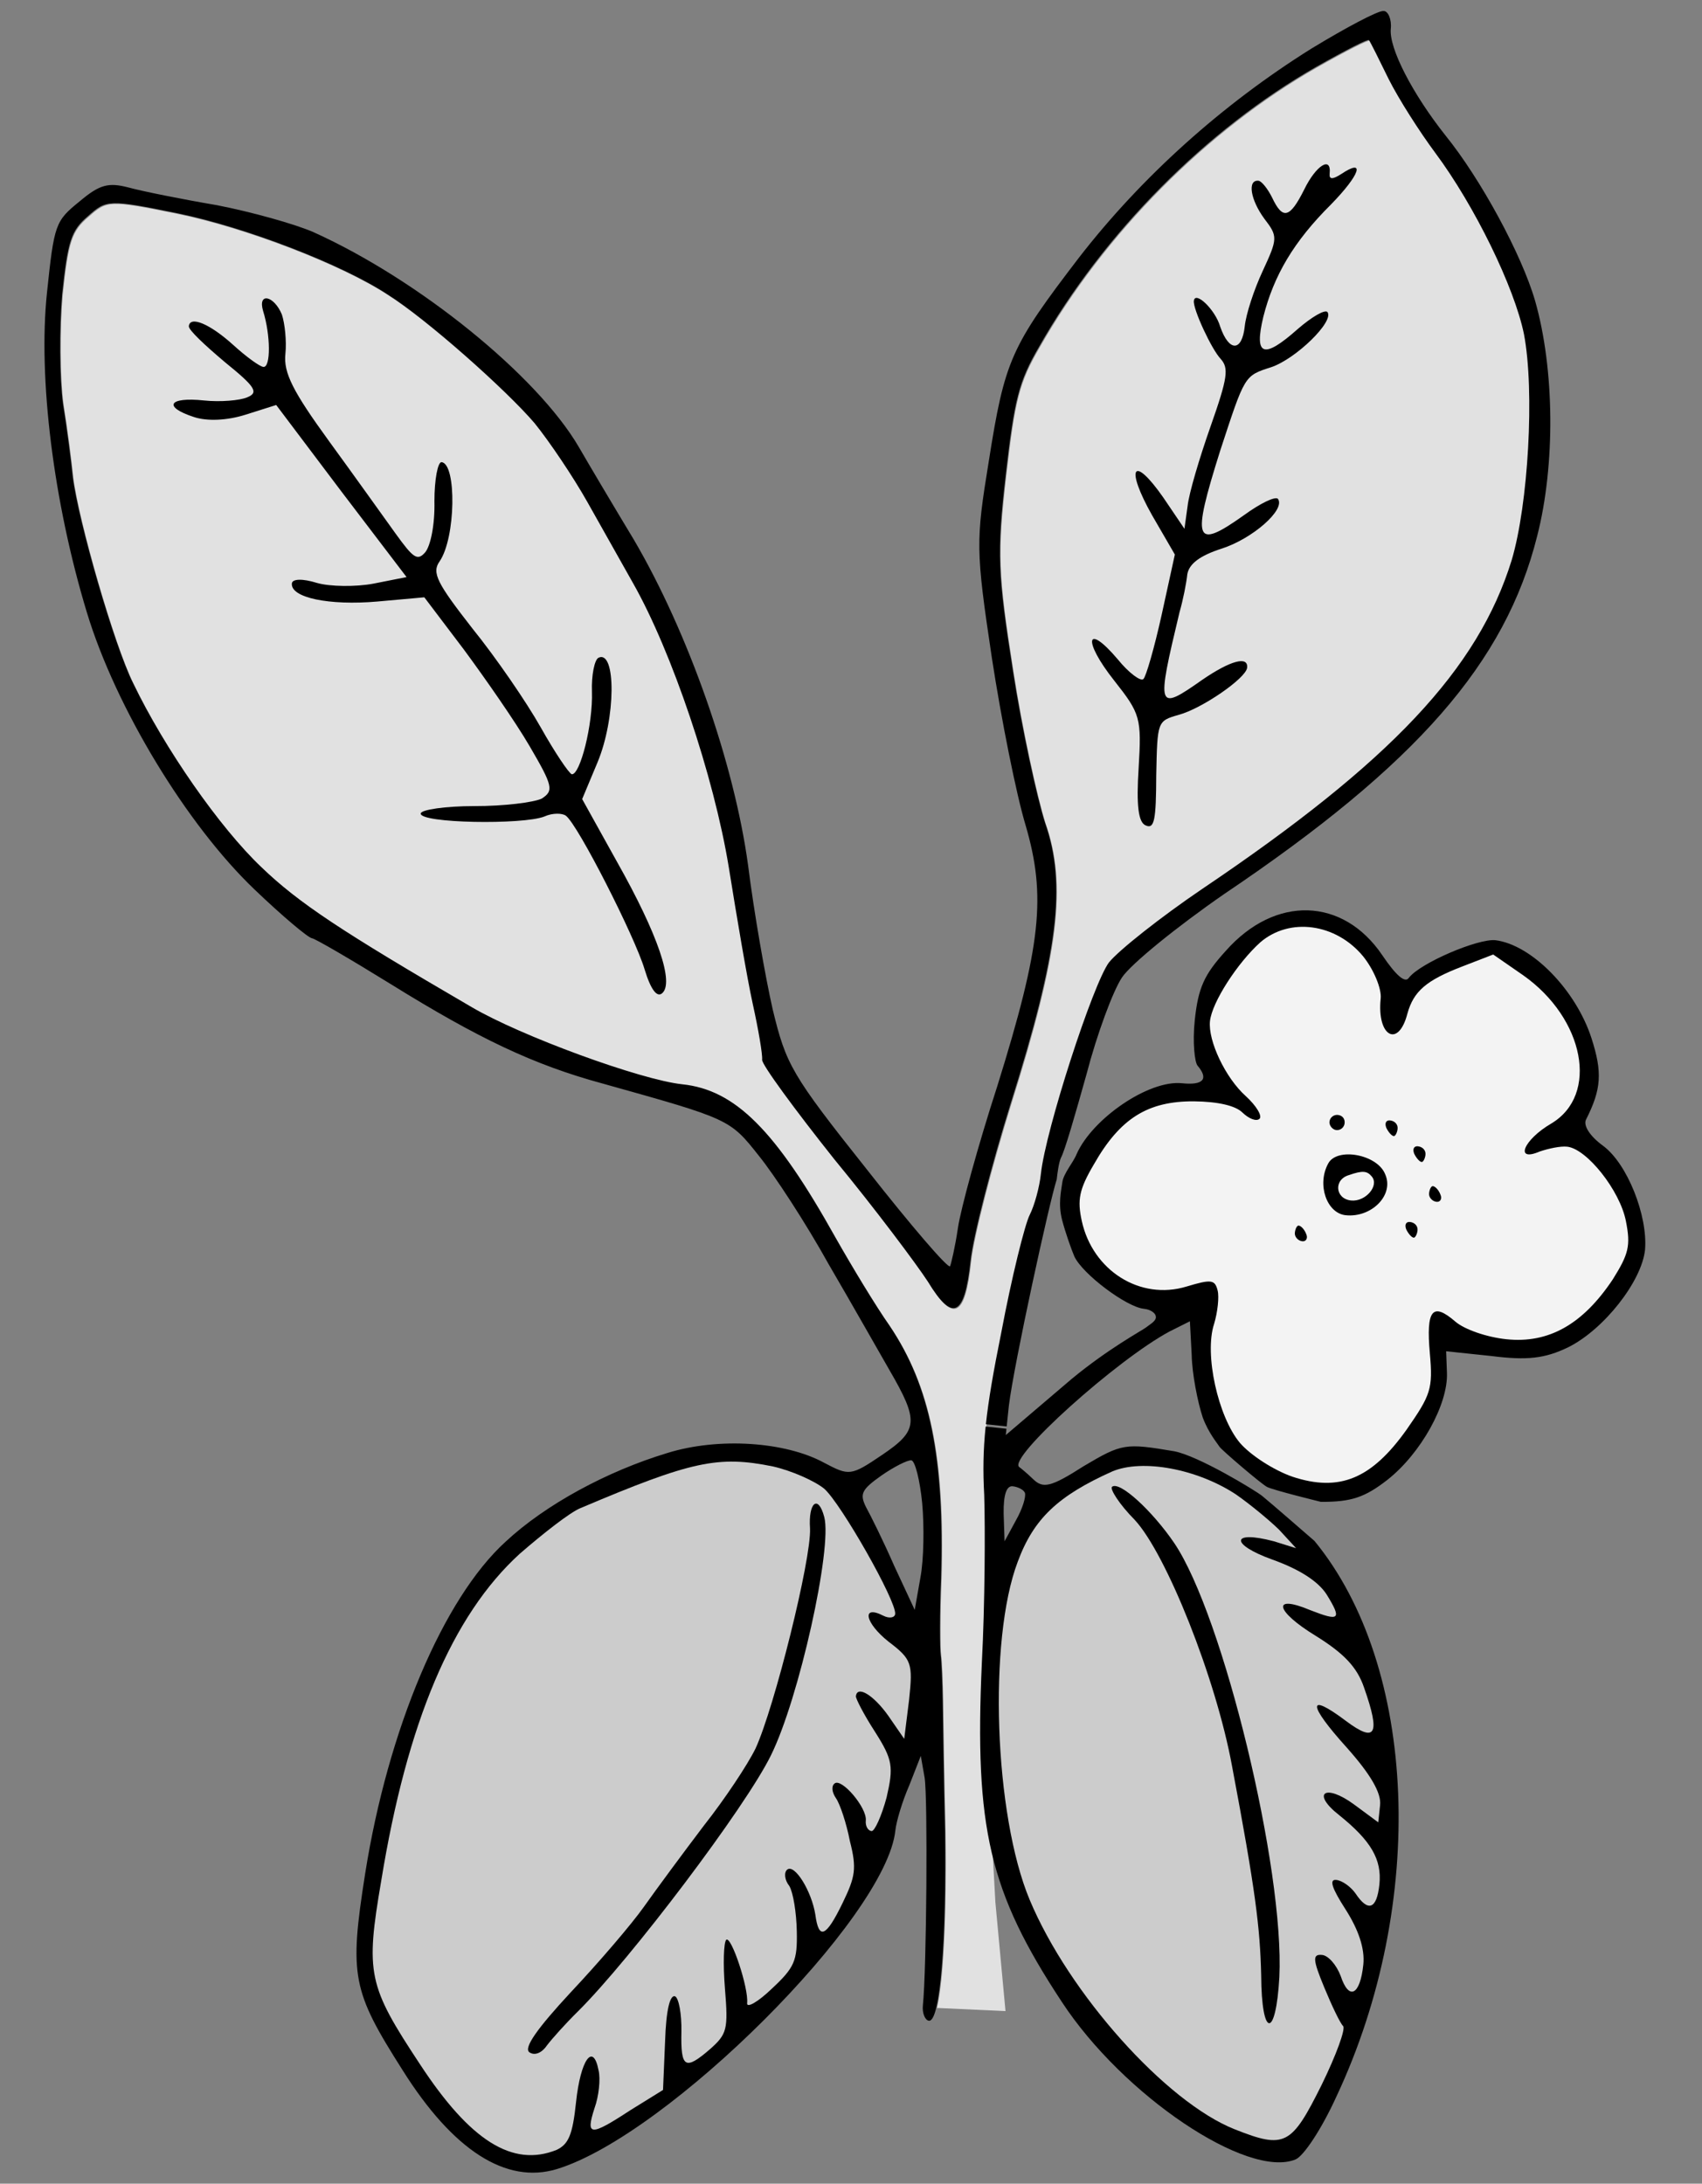 <?xml version="1.0" encoding="UTF-8" standalone="no"?>
<!DOCTYPE svg PUBLIC "-//W3C//DTD SVG 1.1//EN" "http://www.w3.org/Graphics/SVG/1.1/DTD/svg11.dtd">
<svg xmlns:xl="http://www.w3.org/1999/xlink" version="1.1" xmlns="http://www.w3.org/2000/svg" xmlns:dc="http://purl.org/dc/elements/1.1/" viewBox="63 85.5 238.5 306" width="238.5" height="306">
  <rect x="63" y="85.5" width="238.5" height="306" fill="#808080" stroke="none"/>
  <defs>
    <clipPath id="artboard_clip_path">
      <path d="M 63 85.5 L 301.5 85.5 L 301.5 344.423 L 268.477 391.5 L 63 391.5 Z"/>
    </clipPath>
  </defs>
  <g id="Plum_Sprig_Fructed" stroke-opacity="1" stroke="none" fill="none" fill-opacity="1" stroke-dasharray="none">
    <title>Plum Sprig Fructed</title>
    <g id="Plum_Sprig_Fructed_Art" clip-path="url(#artboard_clip_path)">
      <title>Art</title>
      <g id="Group_53">
        <g id="Graphic_70">
          <path d="M 194.304 366.873 L 203.9 367.315 L 202.484 352.088 L 202.12 345.494 C 200.413 338.389 200.145 330.326 200.671 318.622 C 201.105 310.412 201.148 299.801 201.002 295.068 C 200.633 288.382 201.157 283.398 203.388 272.374 C 204.849 264.593 206.701 257.175 207.376 255.852 C 208.051 254.529 208.754 251.922 208.943 250.12 C 209.59 243.969 216.251 223.439 218.494 220.458 C 219.85 218.778 225.699 214.139 231.587 210.147 C 258.012 192.338 270.205 179.359 274.919 164.093 C 277.24 156.296 278.159 140.416 276.639 132.429 C 275.293 125.855 269.738 114.441 264.194 106.997 C 262.034 104.089 259.086 99.49 257.668 96.661 C 256.344 93.948 255.105 91.459 254.915 91.225 C 254.831 91.002 251.544 92.693 247.554 94.954 C 232.156 103.736 217.769 118.2 208.691 134.187 C 205.811 139.138 205.237 141.544 204.016 152.138 C 202.751 163.156 202.885 165.958 205.003 179.476 C 206.277 187.758 208.382 197.308 209.51 200.857 C 212.565 209.542 211.338 219.17 204.739 240.135 C 201.989 248.96 199.445 258.878 199.088 262.272 C 198.264 270.12 196.572 270.907 193.1 265.181 C 191.531 262.764 185.703 254.968 179.997 248.042 C 174.409 241.022 169.815 234.749 169.882 234.113 C 169.96 233.37 169.362 229.876 168.563 226.254 C 167.764 222.632 166.312 214.009 165.211 207.138 C 163.122 194.374 157.236 176.921 151.81 167.344 C 150.274 164.61 147.382 159.481 145.395 155.948 C 143.407 152.415 140.069 147.454 137.981 144.875 C 134.067 140.283 122.892 130.316 117.36 126.839 C 110.941 122.626 97.544 117.466 87.994 115.497 C 78.232 113.506 78.009 113.59 75.408 115.89 C 73.053 117.894 72.579 119.345 71.787 126.874 C 71.392 131.658 71.421 138.523 71.901 142.112 C 72.488 145.712 73.069 150.383 73.282 152.443 C 74.036 158.527 79.062 175.996 81.72 181.315 C 86.119 190.462 93.851 201.568 99.702 207.115 C 104.96 212.171 110.978 216.127 129.164 226.723 C 136.03 230.769 152.859 236.934 158.691 237.547 C 166.115 238.327 171.742 243.958 180.133 258.993 C 182.394 262.983 185.772 268.592 187.731 271.372 C 193.387 279.793 195.448 289.767 194.948 306.763 C 194.743 311.78 194.771 316.608 194.894 317.479 C 195.017 318.35 195.14 321.258 195.18 323.942 C 195.219 326.627 195.327 334.787 195.512 342.205 C 195.669 353.743 195.214 363.037 194.304 366.873 Z" fill="#e1e1e1"/>
        </g>
        <g id="Graphic_69">
          <path d="M 192.22 296.085 L 192.22 296.085 C 192.522 299.333 192.456 304.044 191.976 306.567 L 191.179 311.094 L 188.292 304.893 C 186.824 301.522 184.965 297.789 184.334 296.65 C 183.452 294.842 183.731 294.228 186.51 292.268 C 188.246 291.057 190.171 290.08 190.701 290.135 C 191.231 290.191 191.907 292.943 192.22 296.085 Z M 206.626 294.704 L 206.626 294.704 C 206.782 295.257 206.286 296.92 205.365 298.539 L 203.769 301.481 L 203.64 297.607 C 203.601 294.922 204.053 293.683 204.901 293.772 C 205.643 293.85 206.458 294.258 206.626 294.704 Z M 201.117 285.403 C 200.769 288.792 200.734 291.671 200.916 294.962 C 201.062 299.695 201.019 310.305 200.585 318.516 C 199.545 341.673 201.611 350.575 211.783 366.012 C 220.375 379.139 237.802 390.834 244.522 388.11 C 245.638 387.691 248.183 383.884 250.275 379.279 C 262.985 352.201 261.646 319.036 247.199 301.435 C 247.199 301.435 240.764 295.833 239.836 295.099 C 238.908 294.365 230.922 289.491 227.505 288.857 C 220.657 287.708 220.221 287.77 214.847 290.958 C 210.248 293.906 209.154 294.112 207.792 292.79 C 206.916 291.947 206.028 291.21 205.827 291.082 C 204.136 289.832 219.527 276.01 226.911 272.068 L 229.741 270.65 L 229.992 275.394 C 230.043 277.973 230.808 281.913 231.54 284.135 C 232.377 286.367 233.576 287.727 233.896 288.242 C 234.176 288.692 239.683 293.394 240.523 293.851 C 241.363 294.307 248.096 295.954 248.096 295.954 C 252.383 295.975 254.275 295.316 257.428 292.86 C 262.105 289.17 265.938 282.282 265.759 277.867 L 265.647 274.853 L 272.01 275.522 C 276.983 276.152 279.478 275.878 282.754 274.292 C 287.732 271.813 293.05 265.081 293.518 260.627 C 293.914 255.844 291.033 248.571 287.65 246.071 C 285.758 244.693 284.842 243.203 285.249 242.388 C 287.414 238.112 287.553 235.768 286.018 230.996 C 283.834 224.226 277.638 217.892 272.559 217.251 C 270.12 216.995 262.038 220.434 260.425 222.516 C 259.912 223.32 258.634 222.221 256.685 219.335 C 251.209 211.254 241.703 210.899 234.767 218.747 C 231.737 222.074 230.9 223.916 230.42 228.476 C 230.097 231.552 230.403 234.372 230.823 234.845 C 232.399 236.703 231.605 237.607 228.636 237.295 C 223.97 236.805 216.072 242.253 213.869 247.216 C 213.395 248.419 212.038 249.903 211.863 251.171 C 211.688 252.439 211.261 254.219 211.827 256.437 C 212.285 258.201 213.112 260.539 213.542 261.549 C 214.675 264.027 220.838 268.642 223.277 268.899 C 224.231 268.999 225.035 269.512 224.968 270.148 C 224.913 270.679 224.1 271.113 223.534 271.554 C 223.049 271.932 218.294 274.486 213.126 278.768 L 203.94 286.595 L 204.033 285.709 Z M 201.117 285.403 L 204.067 285.385 L 204.375 282.459 C 205.099 276.567 210.072 253.837 211.079 250.768 C 211.162 249.99 211.361 248.415 211.67 247.735 C 212.194 246.826 213.717 241.517 215.262 235.997 C 216.702 230.466 218.95 224.376 220.222 222.472 C 221.494 220.569 227.94 215.349 234.531 210.788 C 261.531 192.611 273.965 178.37 278.405 160.609 C 280.948 150.691 280.857 137.278 278.115 127.662 C 276.227 121.138 270.477 110.562 265.542 104.467 C 260.998 98.736 257.603 92.268 257.893 89.51 C 258.027 88.238 257.513 87.004 256.865 87.043 C 256.123 86.965 251.58 89.383 246.769 92.308 C 234.145 100.203 222.889 110.385 214.206 121.588 C 204.636 134.092 203.799 135.934 201.552 150.173 C 199.734 161.347 199.718 162.525 201.986 177.667 C 203.321 186.385 205.433 196.9 206.706 201.109 C 209.627 211.065 208.902 217.959 202.755 237.685 C 200.06 245.979 197.617 254.943 197.232 257.583 C 196.847 260.223 196.273 262.629 196.133 262.936 C 195.877 263.338 190.624 257.21 184.477 249.381 C 173.87 236.043 173.156 234.681 171.285 226.979 C 170.257 222.475 168.648 213.299 167.832 206.78 C 165.899 192.531 159.466 174.163 151.828 161.137 C 148.998 156.444 145.536 150.612 144.085 148.1 C 138.267 138.16 121.772 124.74 106.93 118.033 C 104.368 116.906 98.222 115.188 93.389 114.251 C 88.438 113.409 82.873 112.288 80.997 111.769 C 78.179 111.044 76.968 111.346 74.144 113.729 C 70.745 116.481 70.594 116.894 69.58 126.545 C 68.332 138.423 70.472 155.803 75.169 171.308 C 79.228 184.708 89.194 201.088 98.645 210.123 C 102.541 213.856 106.186 216.92 106.717 216.976 C 107.141 217.02 112.092 219.9 117.73 223.387 C 130.01 231.004 137.769 234.714 147.464 237.342 C 165.276 242.323 165.276 242.323 169.345 247.469 C 171.528 250.164 175.961 256.956 179.115 262.649 C 182.387 268.246 186.183 274.971 187.635 277.483 C 191.811 284.677 191.677 285.949 186.599 289.383 C 182.212 292.353 182 292.33 178.444 290.456 C 173.069 287.532 163.703 286.869 156.498 289.114 C 148.081 291.66 139.442 296.328 133.856 301.531 C 125.083 309.508 117.361 327.889 114.172 348.033 C 111.913 362.378 112.338 364.459 119.423 375.605 C 126.496 386.856 133.931 391.604 141.019 389.454 C 156.524 384.758 187.184 354.206 188.466 342.01 C 188.599 340.737 189.431 337.93 190.418 335.675 L 192.031 331.555 L 192.567 334.614 C 193.019 337.449 192.845 361.556 192.321 366.54 C 192.209 367.6 192.639 368.611 193.169 368.666 C 194.76 368.834 195.635 357.453 195.426 342.098 C 195.24 334.68 195.133 326.52 195.094 323.836 C 195.054 321.151 194.931 318.243 194.808 317.372 C 194.685 316.502 194.656 311.674 194.862 306.656 C 195.362 289.66 193.301 279.687 187.645 271.265 C 185.686 268.486 182.308 262.877 180.047 258.887 C 171.656 243.851 166.029 238.221 158.605 237.44 C 152.772 236.827 135.943 230.662 129.077 226.617 C 110.891 216.021 104.874 212.064 99.615 207.008 C 93.765 201.461 86.033 190.355 81.633 181.208 C 78.976 175.889 73.95 158.42 73.195 152.336 C 72.983 150.277 72.402 145.605 71.815 142.005 C 71.334 138.417 71.305 131.551 71.701 126.768 C 72.492 119.238 72.967 117.787 75.322 115.783 C 77.922 113.483 78.146 113.399 87.908 115.39 C 97.458 117.359 110.854 122.52 117.274 126.733 C 122.805 130.209 133.981 140.176 137.894 144.769 C 139.982 147.347 143.321 152.309 145.308 155.841 C 147.296 159.374 150.188 164.503 151.723 167.238 C 157.15 176.815 163.036 194.267 165.125 207.031 C 166.226 213.902 167.678 222.525 168.477 226.147 C 169.276 229.77 169.873 233.264 169.795 234.006 C 169.729 234.642 174.323 240.915 179.911 247.936 C 185.617 254.861 191.445 262.658 193.014 265.074 C 196.486 270.8 198.177 270.013 199.002 262.165 C 199.359 258.772 201.902 248.853 204.653 240.029 C 211.252 219.063 212.479 209.435 209.424 200.751 C 208.296 197.201 206.19 187.652 204.917 179.369 C 202.799 165.851 202.665 163.049 203.93 152.031 C 205.151 141.437 205.725 139.032 208.604 134.08 C 217.683 118.094 232.07 103.63 247.468 94.848 C 251.458 92.587 254.745 90.895 254.829 91.118 C 255.019 91.353 256.258 93.842 257.581 96.554 C 259 99.384 261.947 103.982 264.108 106.89 C 269.651 114.335 275.207 125.748 276.553 132.323 C 278.072 140.31 277.154 156.189 274.833 163.987 C 270.119 179.253 257.926 192.232 231.5 210.041 C 225.613 214.032 219.764 218.671 218.408 220.352 C 216.165 223.333 209.504 243.862 208.857 250.013 C 208.668 251.816 207.965 254.423 207.29 255.745 C 206.614 257.068 204.762 264.486 203.301 272.267 C 202.203 277.693 201.519 281.656 201.151 285.078 L 204.067 285.385 M 201.151 285.078 C 201.139 285.187 201.128 285.295 201.117 285.403" fill="black"/>
        </g>
        <g id="Graphic_68">
          <path d="M 253.99 219.481 C 255.508 221.356 256.619 224.046 256.474 225.425 C 255.917 230.727 258.954 232.44 260.22 227.534 C 261.084 224.408 262.853 222.879 267.882 220.941 L 272.241 219.255 L 276.439 222.162 C 285.024 228.211 287.113 238.938 280.366 242.947 C 276.481 245.219 275.181 248.406 278.776 246.854 C 279.998 246.446 281.644 246.083 282.599 246.184 C 285.356 246.474 289.995 252.322 290.833 256.592 C 291.537 260.097 291.202 261.241 289.009 264.763 C 284.807 271.077 280.019 273.79 274.08 273.166 C 271.323 272.876 268.219 271.799 266.941 270.7 C 263.698 267.893 262.822 269.088 263.364 275.149 C 263.806 280.128 263.504 280.954 260.095 285.849 C 255.19 292.732 250.703 294.619 244.072 292.421 C 241.487 291.506 238.272 289.453 236.742 287.684 C 233.694 284.039 231.723 275.254 233.134 271.007 C 233.631 269.343 233.854 267.222 233.625 266.341 C 233.25 264.8 232.72 264.744 229.288 265.777 C 222.752 267.771 216.121 263.536 214.596 256.621 C 213.942 253.657 214.204 252.183 216.291 248.65 C 219.974 242.175 223.87 239.797 230.299 239.829 C 233.726 239.868 236.132 240.442 237.103 241.402 C 237.98 242.245 239.007 242.674 239.476 242.295 C 239.945 241.915 239.029 240.425 237.561 239.091 C 234.719 236.541 232.263 231.351 232.553 228.593 C 232.831 225.942 236.414 220.421 239.611 217.541 C 243.736 214.007 250.182 214.899 253.99 219.481 Z" fill="#f3f3f3"/>
        </g>
        <g id="Graphic_67">
          <path d="M 236.197 294.917 L 236.197 294.917 C 230.782 291.346 223.107 289.896 218.843 291.699 C 211.303 295.089 207.86 298.265 205.612 304.355 C 201.461 315.284 202.313 339.82 207.282 351.708 C 212.765 364.829 226.387 380.092 236.065 383.897 C 243.065 386.67 243.98 386.123 248.193 377.666 C 250.241 373.485 251.596 369.768 251.206 369.405 C 250.815 369.042 249.67 366.67 248.559 363.98 C 246.934 360.057 246.906 359.303 248.285 359.448 C 249.133 359.537 250.283 360.838 250.87 362.4 C 252.009 365.844 253.583 365.152 254.04 360.804 C 254.274 358.577 253.375 355.909 251.532 353.035 C 249.69 350.161 249.187 348.821 250.248 348.932 C 251.096 349.022 252.291 349.898 252.944 350.824 C 254.703 353.475 255.925 353.067 256.293 349.568 C 256.661 346.068 255.114 343.44 250.665 339.863 C 246.702 336.765 248.672 335.364 252.752 338.366 L 256.135 340.866 L 256.392 338.427 C 256.57 336.73 255.023 334.102 251.763 330.435 C 246.192 324.274 246.158 322.555 251.623 326.668 C 255.799 329.787 256.463 328.57 254.151 322.001 C 253.168 319.11 251.331 317.202 247.407 314.752 C 241.663 311.253 241.166 308.842 246.608 311.13 C 250.728 312.742 251.079 312.457 248.88 308.902 C 247.679 307.061 245.067 305.392 241.244 304.025 C 235.355 301.905 235.461 299.879 241.511 301.48 L 244.626 302.451 L 242.22 299.839 C 240.858 298.517 238.195 296.307 236.197 294.917 Z" fill="#ccc"/>
        </g>
        <g id="Graphic_66">
          <path d="M 178.49 294.106 L 178.49 294.106 C 177.105 292.995 173.929 291.589 171.311 290.993 C 163.648 289.437 159.919 290.224 144.32 296.841 C 142.864 297.438 139.125 300.369 135.821 303.238 C 126.334 311.891 120.04 326.884 116.427 349.021 C 114.196 362.081 114.559 363.728 121.867 374.789 C 128.89 385.499 134.824 389.232 140.98 386.77 C 142.671 385.982 143.24 384.648 143.719 380.088 C 144.344 374.149 146.107 371.654 146.872 375.595 C 147.174 376.806 146.917 379.245 146.315 380.897 C 145.043 384.838 145.679 384.905 151.322 381.209 L 155.909 378.367 L 156.198 371.535 C 156.337 367.154 156.889 364.96 157.609 365.25 C 158.117 365.518 158.531 367.706 158.486 370.168 C 158.376 375.303 158.978 375.688 162.517 372.628 C 164.883 370.518 165.056 369.893 164.586 364.161 C 164.306 360.701 164.406 357.709 164.769 357.318 C 165.472 356.749 167.918 364.082 167.695 366.203 C 167.617 366.946 169.213 366.041 171.122 364.205 C 174.331 361.218 174.749 360.297 174.654 356.105 C 174.603 353.527 174.151 350.691 173.603 349.776 C 172.939 348.956 172.838 347.873 173.307 347.493 C 174.362 346.639 176.74 350.535 177.254 353.805 C 177.735 357.394 178.745 356.964 181.072 352.169 C 182.852 348.497 183.08 347.341 182.092 343.485 C 181.606 340.967 180.707 338.3 180.149 337.49 C 179.59 336.681 179.467 335.81 179.936 335.431 C 180.885 334.565 184.513 338.807 184.324 340.61 C 184.246 341.352 184.603 342.033 185.134 342.089 C 185.558 342.133 186.534 339.984 187.237 337.378 C 188.224 333.085 188.112 332.109 185.628 328.202 C 184.059 325.785 182.904 323.519 182.937 323.201 C 183.104 321.611 185.421 323.034 187.475 325.93 L 189.708 329.167 L 190.394 323.663 C 190.929 318.573 190.773 318.021 187.496 315.532 C 184.23 312.937 183.649 310.302 186.803 311.921 C 187.618 312.328 188.383 312.194 188.439 311.664 C 188.628 309.861 180.845 296.176 178.49 294.106 Z" fill="#ccc"/>
        </g>
        <g id="Graphic_65">
          <path d="M 245.768 112.039 C 243.731 116.114 242.743 116.332 241.253 113.173 C 240.633 111.928 239.779 110.873 239.355 110.829 C 237.764 110.662 238.216 113.497 240.187 116.17 C 242.074 118.62 242.041 118.938 239.959 123.437 C 238.715 126.094 237.605 129.516 237.427 131.213 C 237.048 134.818 235.222 134.841 233.988 131.28 C 233.279 128.847 230.449 126.19 230.293 127.675 C 230.17 128.842 232.794 134.479 234.051 135.79 C 235.201 137.09 235.067 138.363 232.623 145.29 C 231.095 149.632 229.605 154.623 229.416 156.425 L 228.975 159.596 L 226.005 155.209 C 221.718 149.076 220.657 151.002 224.454 157.727 L 227.631 163.207 L 225.773 171.697 C 224.753 176.307 223.576 180.365 223.224 180.65 C 222.861 181.041 221.17 179.791 219.651 177.916 C 215.169 172.619 214.678 175.248 219.127 180.863 C 222.817 185.539 222.974 186.092 222.556 193.125 C 222.222 198.343 222.507 200.732 223.534 201.162 C 224.762 201.72 225.002 200.458 225.023 194.134 C 225.178 186.538 225.178 186.538 228.164 185.672 C 231.362 184.829 237.602 180.553 237.758 179.068 C 237.936 177.371 235.397 178.069 231.468 180.766 C 225.1 185.243 225.027 184.914 228.279 171.317 C 228.787 169.548 229.244 167.237 229.378 165.964 C 229.64 164.491 231.153 163.363 234.15 162.391 C 238.475 161.023 243.196 156.909 242.069 155.396 C 241.678 155.034 239.646 156 237.325 157.686 C 230.371 162.637 229.963 161.415 233.986 148.65 C 237.456 138.078 237.338 138.173 241.111 136.961 C 244.555 135.822 250.046 130.502 249.002 129.213 C 248.612 128.85 246.781 129.944 244.895 131.569 C 240.045 135.884 238.7 135.421 240.033 129.878 C 241.494 124.135 244.245 119.384 249.513 114.148 C 253.598 109.967 254.385 107.584 250.925 109.9 C 249.775 110.637 249.234 110.688 249.323 109.839 C 249.59 107.294 247.408 108.673 245.768 112.039 Z" fill="black"/>
        </g>
        <g id="Graphic_64">
          <path d="M 99.871 129.085 C 100.915 132.412 100.966 137.028 99.906 136.916 C 99.376 136.86 97.483 135.482 95.624 133.786 C 92.392 130.873 89.618 129.723 89.462 131.208 C 89.406 131.738 91.751 133.915 94.508 136.242 C 98.756 139.69 99.315 140.5 97.635 141.181 C 96.625 141.611 93.918 141.862 91.585 141.617 C 86.6 141.093 85.808 142.511 90.162 143.934 C 92.026 144.558 94.828 144.424 97.378 143.62 L 101.704 142.252 L 110.831 154.362 L 119.97 166.366 L 115.371 167.277 C 112.854 167.763 109.215 167.702 107.445 167.194 C 105.369 166.547 103.968 166.615 103.901 167.251 C 103.689 169.266 109.148 170.376 115.857 169.794 L 122.46 169.201 L 128.015 176.54 C 131.018 180.609 135.211 186.625 137.209 190.051 C 140.481 195.649 140.626 196.308 138.902 197.413 C 137.774 197.938 133.644 198.469 129.464 198.458 C 125.389 198.459 122.013 198.962 121.957 199.492 C 121.812 200.871 136.262 201.103 139.282 199.919 C 140.409 199.394 141.799 199.433 142.296 199.807 C 143.987 201.057 151.982 216.801 153.328 221.339 C 154.205 224.219 155.059 225.273 155.762 224.704 C 157.52 223.28 155.231 216.499 149.447 206.241 L 144.578 197.474 L 146.726 192.338 C 149.304 186.176 149.353 176.531 146.875 177.665 C 146.311 177.927 145.865 180.132 145.949 182.392 C 146.106 187.019 144.287 194.119 143.121 193.997 C 142.708 193.846 140.759 190.961 138.772 187.428 C 136.784 183.895 132.508 177.656 129.186 173.554 C 124.274 167.248 123.464 165.769 124.597 164.172 C 126.874 160.873 127 150.486 124.879 150.263 C 124.349 150.207 123.869 152.73 123.876 155.733 C 123.954 159.065 123.324 162.001 122.587 162.889 C 121.488 164.167 120.896 163.676 118.462 160.311 C 116.871 158.106 112.667 152.196 109.106 147.319 C 104.048 140.354 102.713 137.747 102.992 135.096 C 103.182 133.293 102.908 130.798 102.5 129.576 C 101.389 126.886 99.078 126.429 99.871 129.085 Z" fill="black"/>
        </g>
        <g id="Graphic_63">
          <path d="M 249.299 242.684 C 249.243 243.214 249.718 243.8 250.248 243.856 C 250.885 243.923 251.364 243.437 251.42 242.907 C 251.487 242.27 251.107 241.802 250.471 241.735 C 249.941 241.679 249.366 242.048 249.299 242.684 Z" fill="black"/>
        </g>
        <g id="Graphic_62">
          <path d="M 257.253 243.52 C 257.515 244.083 257.99 244.669 258.308 244.703 C 258.52 244.725 258.788 244.217 258.844 243.687 C 258.911 243.051 258.425 242.571 257.789 242.504 C 257.258 242.448 257.002 242.85 257.253 243.52 Z" fill="black"/>
        </g>
        <g id="Graphic_61">
          <path d="M 261.161 247.147 C 261.423 247.711 261.897 248.297 262.216 248.33 C 262.428 248.353 262.695 247.845 262.751 247.314 C 262.818 246.678 262.332 246.198 261.696 246.131 C 261.166 246.076 260.909 246.477 261.161 247.147 Z" fill="black"/>
        </g>
        <g id="Graphic_60">
          <path d="M 249.11 248.561 C 247.514 251.503 248.916 255.51 251.567 255.789 C 255.173 256.168 258.404 252.969 257.103 250.045 C 256.003 247.248 250.321 246.222 249.11 248.561 Z" fill="black"/>
        </g>
        <g id="Graphic_59">
          <path d="M 255.245 250.385 C 256.289 251.674 254.335 253.935 252.32 253.724 C 250.093 253.489 249.842 250.782 252.052 250.157 C 253.944 249.498 254.58 249.565 255.245 250.385 Z" fill="#f3f3f3"/>
        </g>
        <g id="Graphic_58">
          <path d="M 263.254 252.728 C 263.199 253.259 263.673 253.845 264.31 253.911 C 264.84 253.967 265.108 253.459 264.845 252.895 C 264.594 252.226 264.108 251.746 263.79 251.712 C 263.578 251.69 263.321 252.092 263.254 252.728 Z" fill="black"/>
        </g>
        <g id="Graphic_57">
          <path d="M 260.046 257.752 C 260.308 258.316 260.783 258.902 261.101 258.935 C 261.313 258.957 261.581 258.45 261.637 257.919 C 261.704 257.283 261.218 256.803 260.582 256.736 C 260.051 256.68 259.795 257.082 260.046 257.752 Z" fill="black"/>
        </g>
        <g id="Graphic_56">
          <path d="M 244.446 258.257 C 244.39 258.787 244.865 259.373 245.501 259.44 C 246.031 259.496 246.299 258.988 246.036 258.424 C 245.785 257.754 245.3 257.274 244.981 257.241 C 244.769 257.219 244.513 257.621 244.446 258.257 Z" fill="black"/>
        </g>
        <g id="Graphic_55">
          <path d="M 218.832 293.843 C 218.481 294.127 219.86 296.31 221.992 298.464 C 226.425 303.218 233.382 320.676 235.633 332.922 C 238.94 350.425 239.572 355.637 239.729 362.302 C 239.769 371.098 241.784 371.31 242.274 362.569 C 243.009 347.421 234.413 311.885 227.546 301.728 C 224.481 297.224 219.887 292.989 218.832 293.843 Z" fill="black"/>
        </g>
        <g id="Graphic_54">
          <path d="M 176.509 299.688 C 176.7 303.997 171.512 324.788 168.873 330.515 C 167.779 332.759 164.593 337.571 161.624 341.333 C 158.762 345.107 155.012 350.181 153.248 352.676 C 151.485 355.171 146.842 360.58 142.98 364.678 C 138.265 369.758 136.373 372.454 137.166 373.073 C 137.863 373.576 138.862 373.252 139.621 372.152 C 140.369 371.158 142.311 369.004 143.985 367.357 C 151.408 359.988 167.473 338.731 171.022 331.492 C 174.967 323.543 179.657 302.377 178.501 298.074 C 177.658 294.876 176.252 296.015 176.509 299.688 Z" fill="black"/>
        </g>
      </g>
    </g>
  </g>
</svg>
